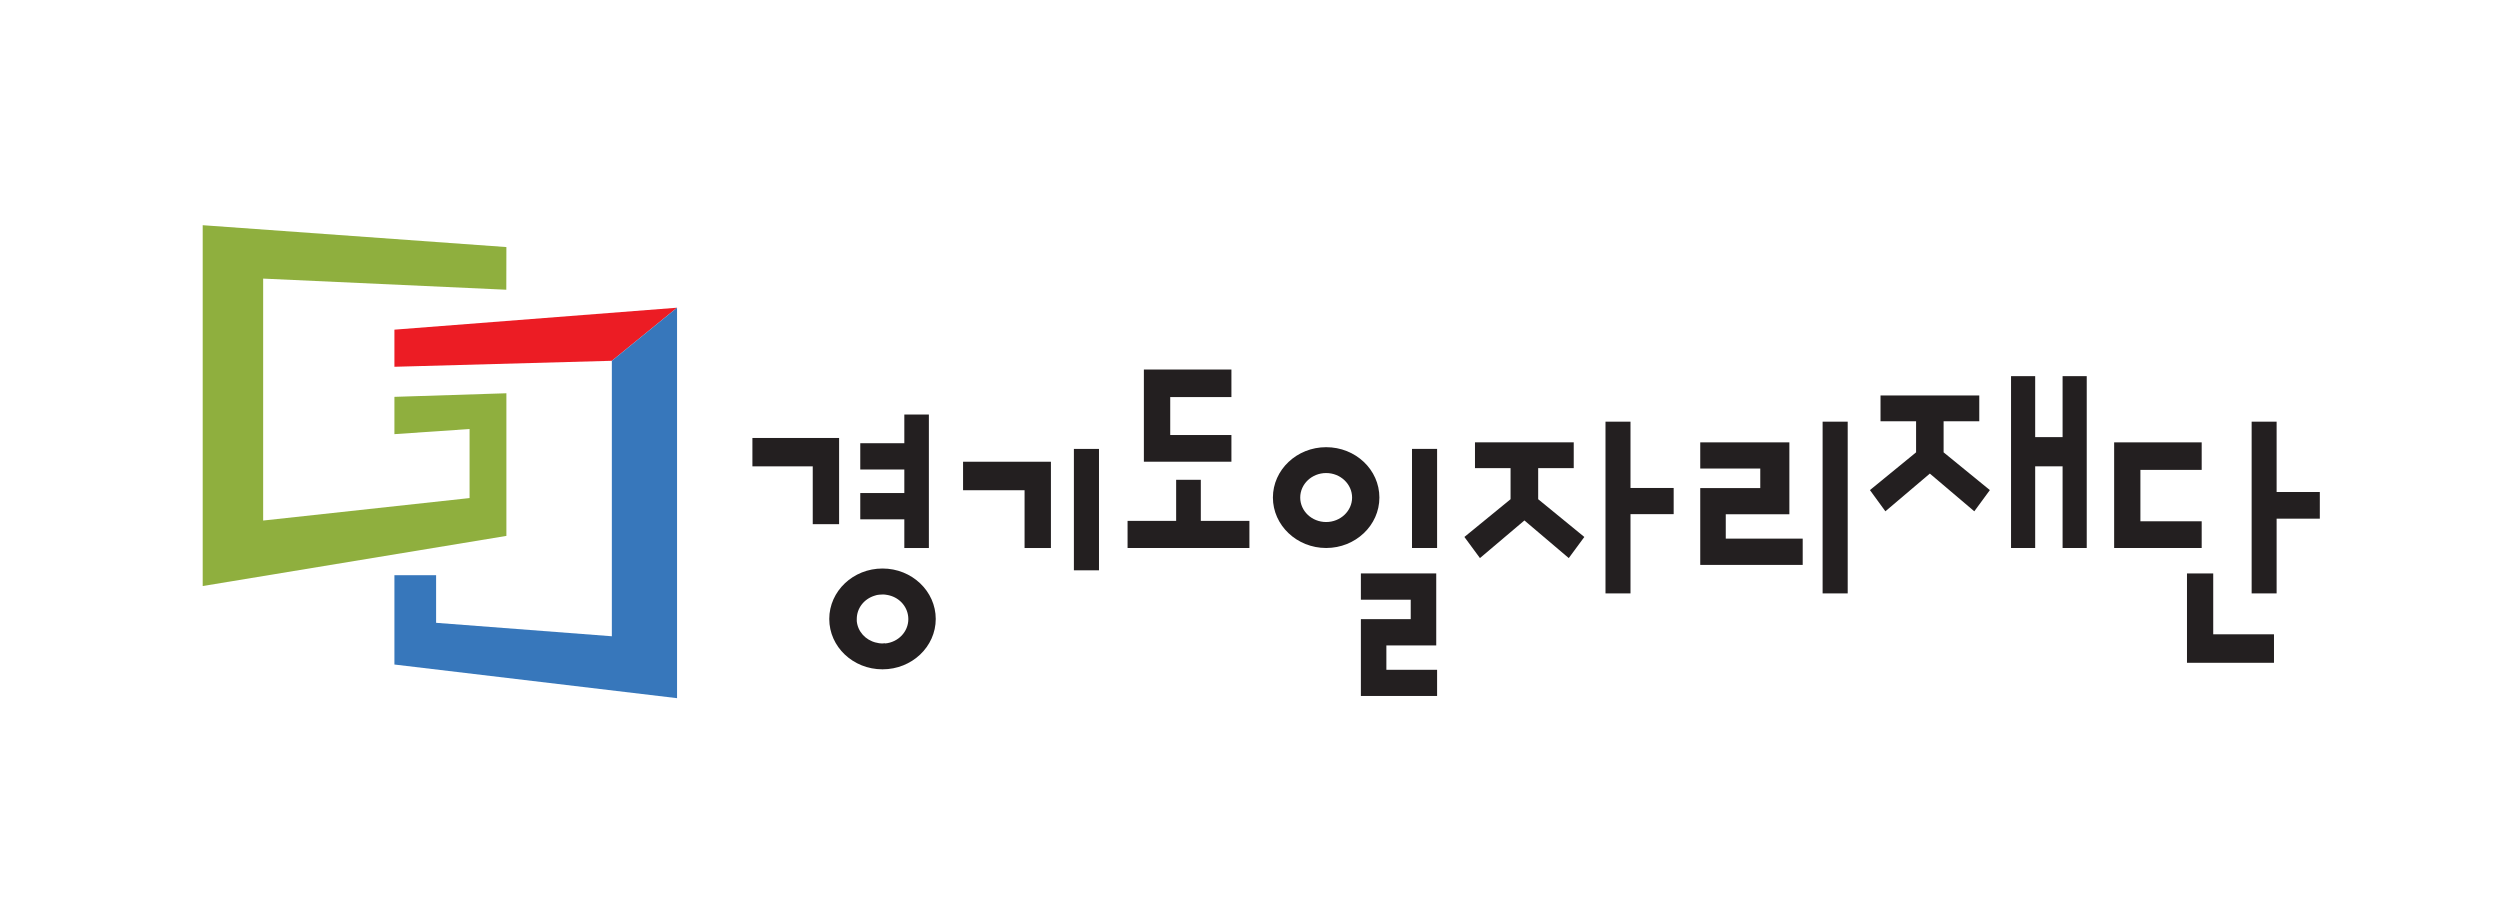<svg width="111" height="40" viewBox="0 0 111 40" fill="none" xmlns="http://www.w3.org/2000/svg">
<mask id="mask0_136_464" style="mask-type:alpha" maskUnits="userSpaceOnUse" x="0" y="0" width="111" height="40">
<rect width="111" height="40" fill="#D9D9D9"/>
</mask>
<g mask="url(#mask0_136_464)">
<g clip-path="url(#clip0_136_464)">
<path d="M45.491 24.332H46.661V20.501H42.76V21.766H45.491V24.332Z" fill="#231F20"/>
<path d="M48.795 19.932H47.681V25.322H48.795V19.932Z" fill="#231F20"/>
<path d="M76.624 22.833H79.448V19.641H75.491V20.803H78.156V21.671H75.491V25.082H80.04V23.915H76.624V22.833Z" fill="#231F20"/>
<path d="M82.038 18.722H80.924V26.347H82.038V18.722Z" fill="#231F20"/>
<path d="M51.958 17.63H54.675V16.407H50.788V20.5H54.675V19.315H51.958V17.63Z" fill="#231F20"/>
<path d="M53.316 21.303H52.221V23.127H50.064V24.331H55.474V23.127H53.316V21.303Z" fill="#231F20"/>
<path d="M95.034 20.863H97.755V19.641H93.868V24.331H97.755V23.145H95.034V20.863Z" fill="#231F20"/>
<path d="M101.082 18.722H99.973V26.347H101.082V23.029H103V21.844H101.082V18.722Z" fill="#231F20"/>
<path d="M98.267 25.461H97.102V29.428H100.965V28.163H98.267V25.461Z" fill="#231F20"/>
<path d="M90.362 16.701H89.29V24.331H90.362V20.705H91.579V24.331H92.651V16.701H91.579V19.408H90.362V16.701Z" fill="#231F20"/>
<path d="M86.296 18.703H87.88V17.56H83.495V18.703H85.074V20.084L83.025 21.76L83.711 22.702L85.685 21.027L87.659 22.702L88.35 21.76L86.296 20.084V18.703Z" fill="#231F20"/>
<path d="M72.394 18.722H71.284V26.347H72.394V22.828H74.311V21.666H72.394V18.722Z" fill="#231F20"/>
<path d="M68.295 20.784H69.874V19.641H65.489V20.784H67.069V22.165L65.019 23.841L65.71 24.779L67.684 23.108L69.653 24.779L70.344 23.841L68.295 22.165V20.784Z" fill="#231F20"/>
<path d="M36.086 23.273H37.256V19.446H33.407V20.706H36.086V23.273Z" fill="#231F20"/>
<path d="M40.152 24.332H41.242V18.405H40.152V19.679H38.196V20.846H40.152V21.891H38.196V23.058H40.152V24.332Z" fill="#231F20"/>
<path d="M39.183 25.242C37.882 25.242 36.819 26.245 36.819 27.482C36.819 28.719 37.877 29.718 39.183 29.718C40.49 29.718 41.547 28.714 41.547 27.482C41.547 26.25 40.49 25.242 39.183 25.242ZM39.301 28.56C39.301 28.56 39.301 28.56 39.296 28.56H39.291C39.249 28.565 39.207 28.57 39.165 28.57C39.075 28.57 38.991 28.555 38.906 28.532C38.906 28.532 38.906 28.532 38.897 28.532C38.427 28.42 38.084 28.038 38.041 27.58C38.041 27.547 38.041 27.515 38.041 27.482C38.041 27.006 38.361 26.591 38.84 26.446C38.901 26.423 38.972 26.409 39.038 26.404C39.151 26.39 39.268 26.39 39.376 26.413C39.376 26.413 39.376 26.413 39.381 26.413C39.898 26.497 40.279 26.899 40.325 27.389C40.325 27.422 40.33 27.454 40.33 27.487C40.33 28.047 39.888 28.514 39.301 28.57V28.56Z" fill="#231F20"/>
<path d="M63.807 19.931H62.693V24.331H63.807V19.931Z" fill="#231F20"/>
<path d="M61.555 28.657H63.769V25.46H60.423V26.627H62.636V27.49H60.423V30.901H63.807V29.739H61.555V28.657Z" fill="#231F20"/>
<path d="M58.881 19.855C57.579 19.855 56.517 20.859 56.517 22.091C56.517 23.323 57.579 24.331 58.881 24.331C60.183 24.331 61.245 23.328 61.245 22.091C61.245 20.854 60.188 19.855 58.881 19.855ZM58.881 23.178C58.247 23.178 57.73 22.693 57.73 22.091C57.73 21.489 58.247 21.003 58.881 21.003C59.516 21.003 60.033 21.494 60.033 22.091C60.033 22.688 59.516 23.178 58.881 23.178Z" fill="#231F20"/>
<path d="M17.512 19.276L20.849 19.048V22.114L11.684 23.112V12.37L22.48 12.864L22.484 10.97L9 9.999V26.02L22.484 23.794V17.461L17.512 17.62V19.276Z" fill="#8FAF3E"/>
<path d="M17.512 14.637V16.285L27.166 16.019L30.061 13.662L17.512 14.637Z" fill="#EC1C24"/>
<path d="M27.166 16.019V28.25L19.363 27.653V25.539H17.512V29.505L30.061 30.999V13.662L27.166 16.019Z" fill="#3777BB"/>
</g>
</g>
<defs>
<clipPath id="clip0_136_464">
<rect width="94" height="21" fill="white" transform="translate(9 10)"/>
</clipPath>
</defs>
</svg>
